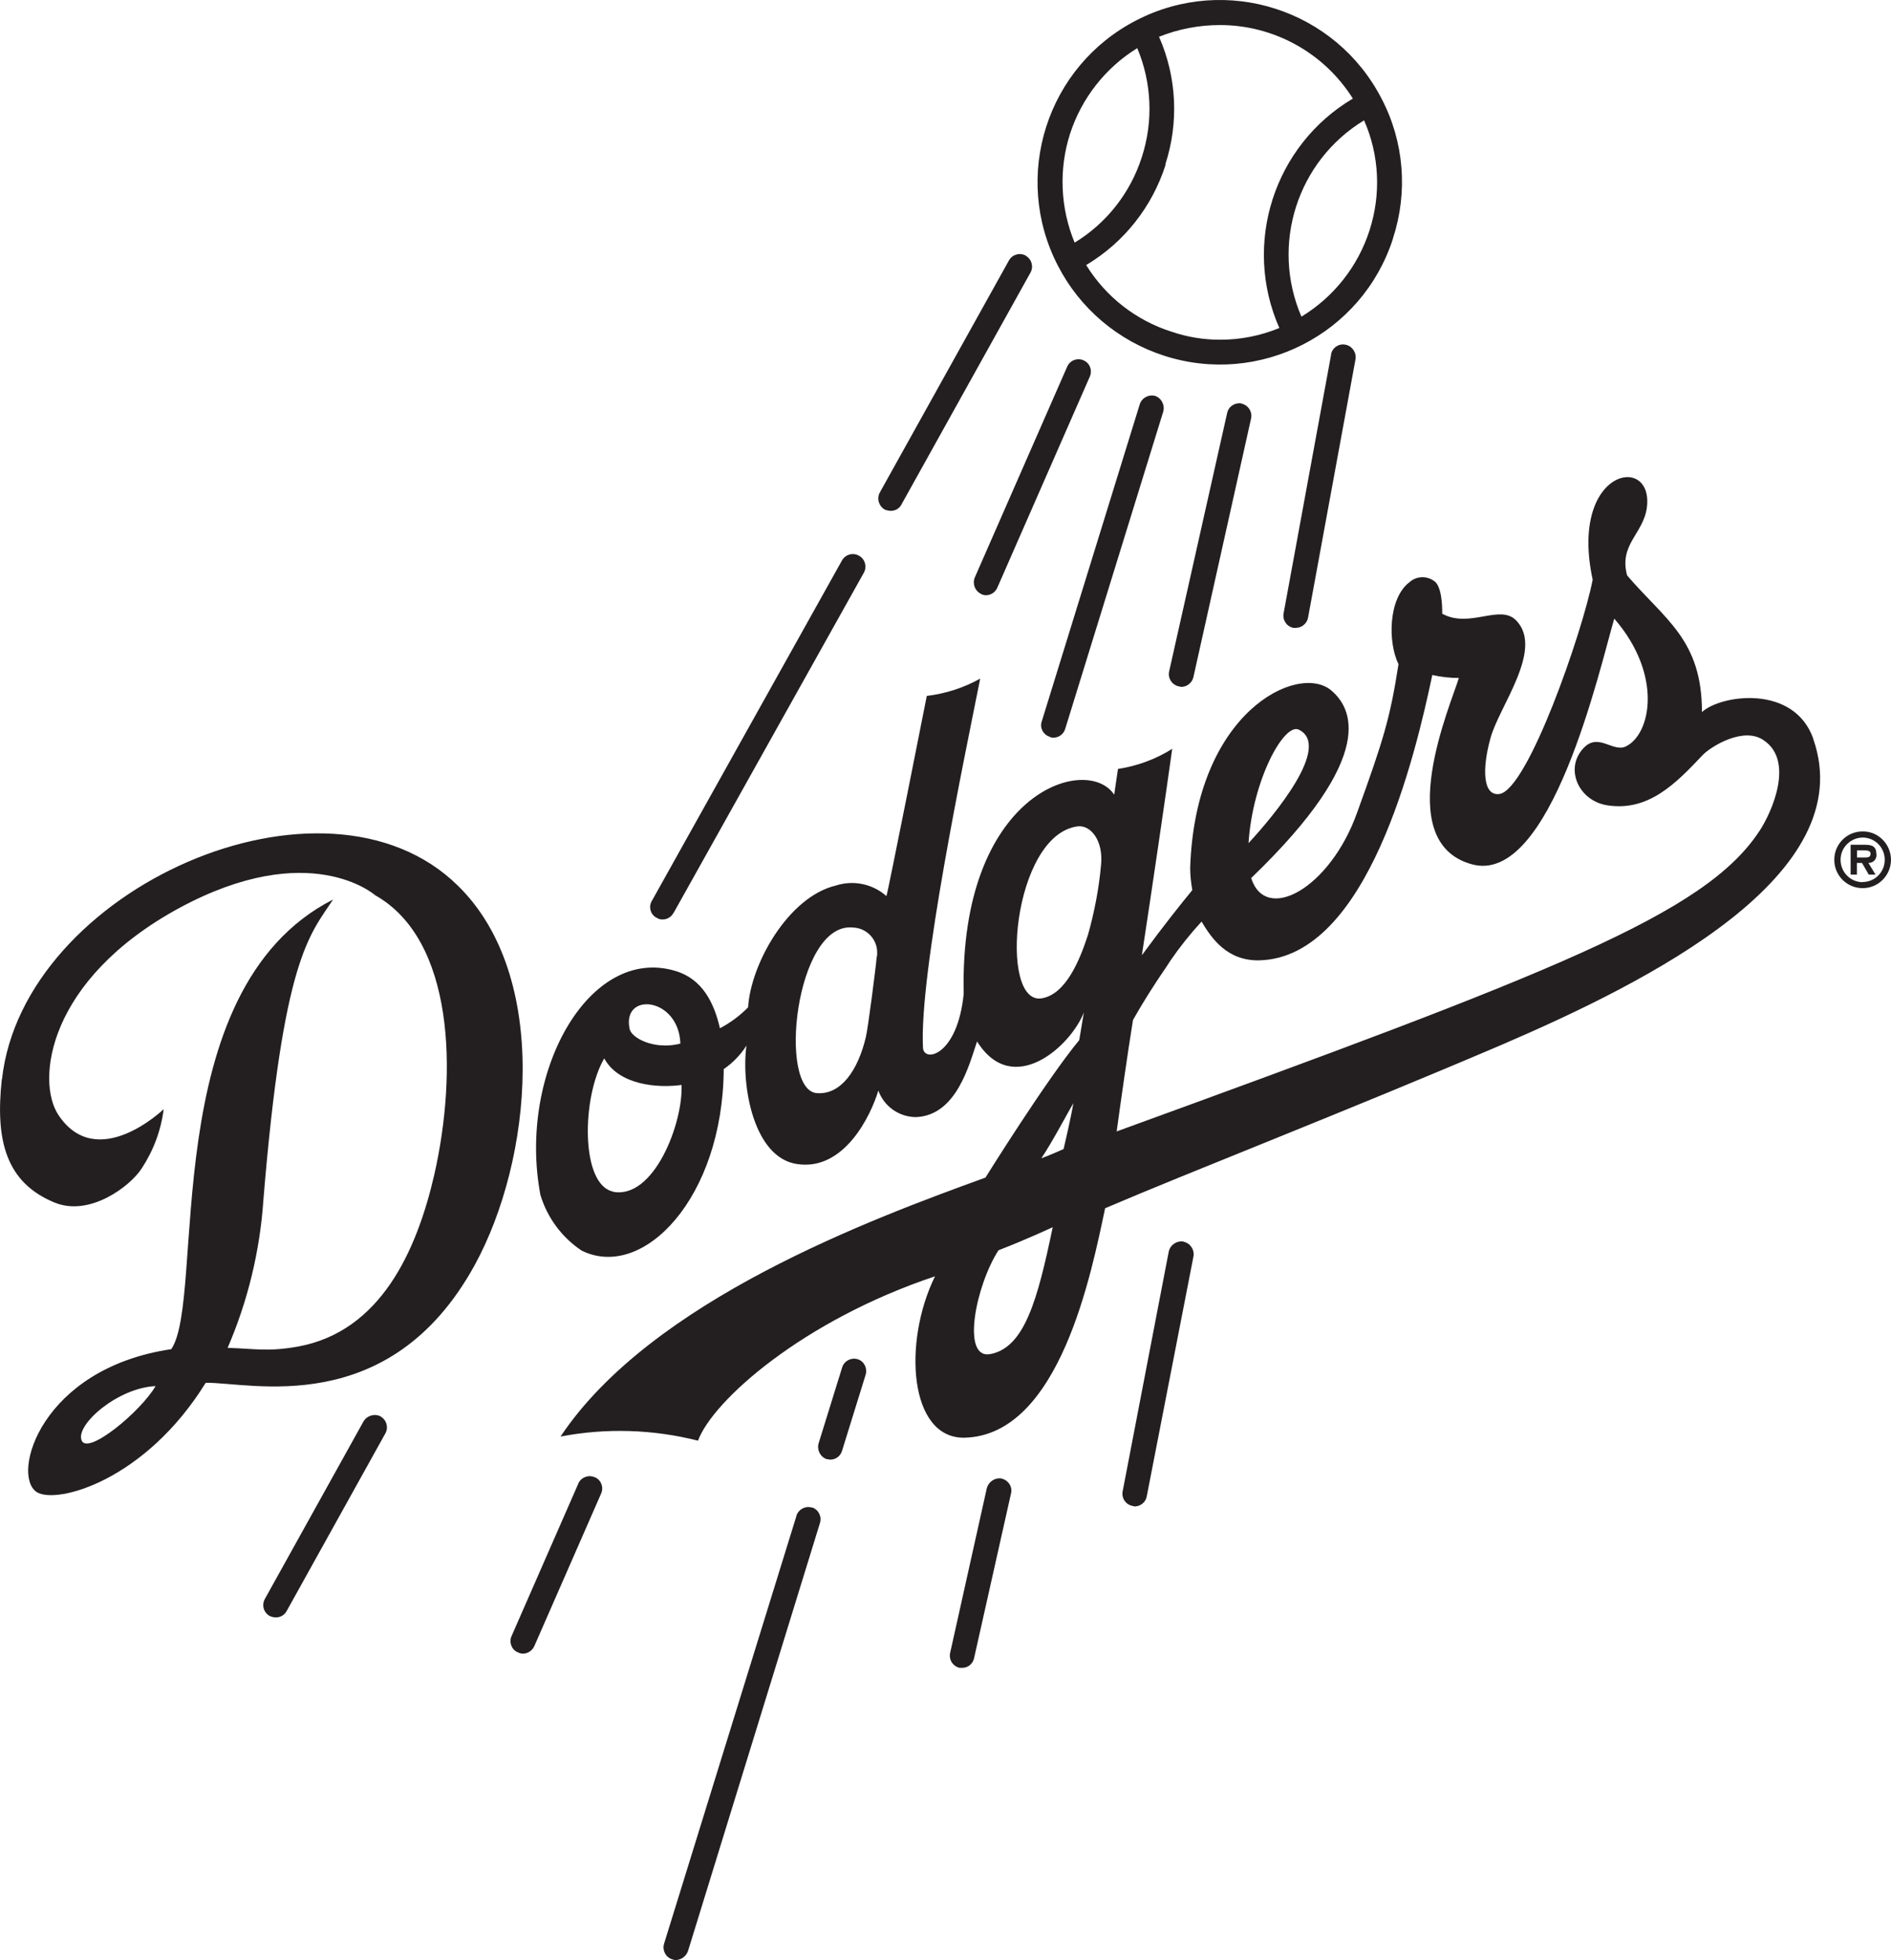 <svg viewBox="0 0 1147.3 1189.2" xmlns="http://www.w3.org/2000/svg"><g fill="#231f20"><path d="m1067.3 504.4c-33.1 50.2-124.4 85.4-389.8 182 2.3-16.8 6.6-47.2 9.9-67.6 5.9-10.5 13-21.7 20.7-32.9l2-3.1c5.7-8.3 12-16.2 18.9-23.7 6.1 10.2 15.6 24 35.2 23.5 65.8-1.8 94.6-124.9 104.8-173.1 5.3 1.2 10.7 1.8 16.1 1.8-4.6 15.6-41.3 98.9 7.4 112.9 48.4 14.3 78.3-119.8 86.9-148.9 29.6 34.2 22.2 70.1 7.1 77.5-7.6 3.8-16.3-7.9-25 .3-12.7 12.2-4.3 32.4 13.3 35.4 25.2 4.1 41.8-13 58.4-30.6 5.4-5.4 25-17.3 37-8.7 18.4 12.5 5.1 43.1-2.8 55.1zm-435 101.2c-26.8 5.1-18.1-99.4 21.7-104.3 7.6-.8 15.6 8.4 14 23.7-1.3 14.2-4 28.3-7.9 42.1-5.1 15.8-13.5 35.9-27.8 38.5zm155.8-162.9c19.9 9.9-14.8 51.8-30.6 68.8 2.5-38.5 21.7-73.4 30.6-68.8zm-142.8 254.4s-9.2 4.1-13.5 5.6c6.1-8.9 17.1-29.6 19.4-33.4-1 6.9-5.9 27.8-5.9 27.8zm-44.6 124.4c-17.6 3.1-8.7-41.6 5.1-63 17.8-6.9 32.9-14 32.9-14-9.2 44.1-17.1 73.2-38 77zm-68.8-240.9c-.3 4.6-5.4 44.4-6.6 48.7-4.8 20.1-15 34.7-29.3 33.9-24.5-.8-13.5-104 21.4-100.5 8.4.2 15 7.2 14.8 15.5 0 .8 0 1.5-.2 2.3zm-159.9 142.3c-19.9-4.1-19.1-57.4-5.4-80.8 8.9 16.3 32.6 18.1 46.9 16.1 1 23.2-16.8 69.6-41.6 64.8zm40.8-89.8c-4.2 1.1-8.5 1.4-12.7 1-9.9-1-17.3-5.9-18.1-9.9-4.8-22.7 29.8-19.4 30.8 8.9zm687.4-184.8c-11.7-33.4-56.3-26.8-67.6-16.3 0-43.9-22.2-55.8-45.4-82.9-5.1-18.9 9.9-25.2 12-41.3 4.1-32.9-47.4-23.5-32.9 43.9-6.1 31.4-39.3 127.5-56.6 130-9.9 1.3-10.7-14.8-5.4-33.9 5.1-19.1 32.6-53.8 15.6-71.4-9.9-10.2-28.3 5.1-44.9-4.1 0 0 .5-13.8-3.8-18.9-4.6-4.3-11.7-4.3-16.3 0-12.5 9.7-13 36.2-6.4 49.5-5.1 32.9-9.2 46.1-25.2 90.3-16.3 45.6-55.3 67.3-64.2 39.5 78-75 60.7-103.8 48.4-114-20.1-16.6-82.3 13.3-85.4 107.8 0 4.5.5 9 1.3 13.5-6.1 7.4-16.8 20.7-30.6 39.5 6.4-41.8 15.3-102.7 18.4-125.2-10 6.3-21.2 10.4-32.9 12.2l-2.3 15.6c-16.6-25-94.1-1.5-91.3 120.8-3.8 37.7-24 41.8-24.7 32.9-2.5-44.6 25.2-176.4 34.7-224.1-10 5.6-21 9.1-32.4 10.5 0 0-24 121.4-24.5 121.4-8.4-7.4-20-9.8-30.6-6.4-29.1 6.9-51.8 47.9-53.3 73.9-5 5.1-10.8 9.4-17.1 12.7-3.6-15.6-10.7-29.8-26.8-34.7-52.8-16.1-96.1 62.2-82.1 135.9 4.2 13.8 13 25.7 25 33.7 37.2 18.4 85.7-31.9 86.2-110.1 5.5-3.8 10.2-8.6 13.8-14.3-3.3 23.7 4.1 68.1 30.8 71.9 28.8 4.3 44.9-30.1 49.2-44.6 3.5 9.7 12.7 16.1 22.9 16.1 24.7-1 32.4-32.4 37-45.9 21.7 34.7 56.9 2.8 64.8-17.6l-2.8 16.8c-19.9 24-56.9 83.4-56.9 83.4-68.8 25-202.7 74.4-257.8 157.1 27.6-5.3 56.1-4.4 83.4 2.5 8.9-24.2 63.5-72.9 143.8-99.7-19.6 39.8-15.8 98.4 17.8 97.9 58.1-1.3 77.3-101.2 85.4-139.2 51.8-22.2 144-57.9 240.7-99.2 89.5-38.5 218-103 188.9-185.6zm-1050.7 425.5c-3.8-9.4 21.9-31.9 44.9-32.9-8.9 15.3-41.3 42.3-44.9 32.9zm-48.4-219c-4.1 37.5 2.8 62.7 31.9 74.7 21.4 8.9 46.1-9.9 53-20.7 7.1-10.8 11.7-23.1 13.3-35.9 0 0-40.5 39-64 3.3-13.5-20.7-6.4-81.8 73.2-125.2 79.5-43.1 119.1-7.9 119.1-7.9 47.9 27 50 107.3 35.9 169.5-10.7 46.4-32.6 95.1-82.6 104.3-18.6 3.3-25.8 1.3-42.8.8 12.3-28.5 19.6-58.8 21.7-89.7 12-146.3 27.8-160.4 42.3-182.3-108.1 55.1-77 241.9-98.2 272.8-79.3 11.7-97.4 76.5-81.6 86.7 12 7.6 65.8-6.9 102.5-66.3 26.5-.5 111.4 22.9 163.2-71.4 34.9-63.7 46.1-175.2-10.2-230.2-80.8-79.5-263.9 1.8-276.6 117.5z"/><path d="m816.2 209.1c-4-.8-7.9 1.9-8.6 5.8v.3l-28.8 156.8c-.8 4.1 1.8 8.1 5.9 8.9h1.5c3.6 0 6.7-2.6 7.4-6.1l28.8-156.8c.7-4.1-2-8.1-6.1-8.9zm-62.8 35.7c-4.1-.8-8.1 1.8-8.9 5.9l-35.2 156.8c-.8 4.1 1.8 8 5.9 8.9.5 0 1 .3 1.5.3 3.6 0 6.7-2.6 7.4-6.1l34.9-156.5c1-4.1-1.5-8.2-5.6-9.2zm-35.4 508.4c-4.1-.6-8 2-8.9 6.1l-28 145.6c-.7 4.1 2 8 6.1 8.7.5.2 1 .3 1.5.3 3.6-.2 6.6-2.8 7.1-6.4l28.3-145.3c.7-4.1-2-8.1-6.1-8.9zm-110.1 143.8c-4.1-.8-8.1 1.8-9.2 5.9l-22.2 99.7c-1 4.1 1.5 8.2 5.6 9.2h1.8c3.5 0 6.4-2.5 7.1-5.9l22.4-99.9c1-3.9-1.5-7.9-5.4-8.9 0 0-.1 0-.2 0zm93-656.8c-4-1.1-8.2 1.2-9.4 5.1l-59.4 192.2c-1.4 3.8.6 7.9 4.3 9.3.2 0 .3.1.5.2.7.4 1.5.6 2.3.5 3.3 0 6.2-2.2 7.1-5.4l59.4-192.2c1.2-4-.9-8.3-4.8-9.7zm-180.5 584.4c-3.9-1.2-8.1.9-9.4 4.8l-14.3 46.1c-1.2 4 .9 8.3 4.8 9.7.8 0 1.5.3 2.3.3 3.3 0 6.2-2.2 7.1-5.4l14.3-46.1c1.2-3.9-.9-8.2-4.8-9.4zm-27.8 90c-3.9-1.2-8.1 1-9.4 4.9v.2l-80.3 259.5c-1.2 3.9.9 8.1 4.8 9.4.7.3 1.5.5 2.3.5 3.3-.1 6.2-2.2 7.4-5.4l80.1-259.8c1.2-3.9-.9-8.1-4.8-9.4zm102.5-554.3c.9.5 2 .8 3.1.8 3 0 5.7-1.8 6.9-4.6l56.1-128c1.7-3.8 0-8.3-3.8-9.9-3.8-1.7-8.2 0-9.9 3.8l-56.1 128c-1.5 3.8.1 8.1 3.8 9.9zm-234.3 535.9c-3.7-1.7-8.2 0-9.9 3.7v.1l-40.5 92.5c-1.7 3.7-.1 8.1 3.5 9.8 0 0 .2 0 .3.1.9.5 2 .8 3.1.8 3 0 5.7-1.9 6.9-4.6l40.5-92.5c1.7-3.7.1-8.1-3.5-9.8 0 0-.2 0-.3-.1zm261.6-741.1c-3.6-2-8.1-.8-10.2 2.8l-78.3 140.7c-2.1 3.7-.8 8.3 2.8 10.5 1.2.5 2.5.8 3.8.8 2.7 0 5.2-1.4 6.4-3.8l78.3-140.7c2-3.6.8-8.1-2.8-10.2zm-213.7 398.7 115.5-206.5c1.9-3.7.6-8.2-3.1-10.2-3.6-2-8.1-.8-10.2 2.8l-115.5 206.8c-2 3.5-.8 8 2.8 10 0 0 .2.1.3.1 1 .7 2.3 1.1 3.6 1 2.8 0 5.3-1.6 6.6-4.1zm-177.7 305.5c-3.7-1.9-8.3-.6-10.5 3.1l-59.9 107.8c-1.9 3.7-.6 8.2 3.1 10.2 1.1.5 2.3.8 3.6.8 2.8.1 5.3-1.4 6.6-3.8l59.9-107.8c2-3.6.8-8.1-2.8-10.2zm476-759.5c8.3-25.4 7-53-3.8-77.5 11.8-4.7 24.3-7.1 37-7.1 32.7 0 63.2 16.9 80.6 44.6-47.9 28.4-67.1 88.2-44.6 139.2-11.4 4.7-23.6 7.1-35.9 7.1-10 0-19.9-1.6-29.3-4.8-21.6-6.8-40.1-21.2-52-40.5 23-13.7 40.1-35.4 48.2-60.9zm-57.8-18.6c7-21.6 21.5-40.1 40.8-52 8.8 21 9.8 44.4 2.8 66-6.9 21.7-21.4 40.2-40.8 52-8.7-21-9.7-44.4-2.8-66zm181.7 58.6c-7 21.8-21.7 40.4-41.3 52.3-18.8-43.6-2.6-94.4 38-119.1 9.3 21.1 10.4 44.9 3.3 66.8zm7.4-79.8c-27.9-54.3-94.5-75.7-148.8-47.7-54.3 27.9-75.7 94.5-47.7 148.8 13.4 26.1 36.6 45.7 64.5 54.7 57.9 18.7 120.1-13 138.8-70.9 0-.2 0-.3.1-.5 9.1-27.9 6.7-58.3-6.9-84.4z"/><path d="m1131.5 520.2h-4.8v-4.3h4.1c1.8 0 4.1 0 4.1 2s-1.3 2.3-3.3 2.3zm6.9-2.1c0-4.8-2.8-5.6-6.9-5.6h-8.7v18.1h3.8v-7.1h3.1l4.1 7.1h4.1l-4.3-7.1c2.6.1 4.8-1.9 4.9-4.5 0-.3 0-.6 0-.9z"/><path d="m1130 535.2c-7.5-.1-13.4-6.3-13.3-13.8.1-7.3 6-13.1 13.3-13.3 7.5 0 13.5 6 13.5 13.5s-6 13.5-13.5 13.5zm0-30.8c-9.5 0-17.2 7.8-17.1 17.3 0 9.5 7.8 17.2 17.3 17.1 9.4 0 17-7.7 17.1-17.1 0-9.5-7.6-17.3-17-17.3 0 0-.2 0-.3 0z"/></g></svg>